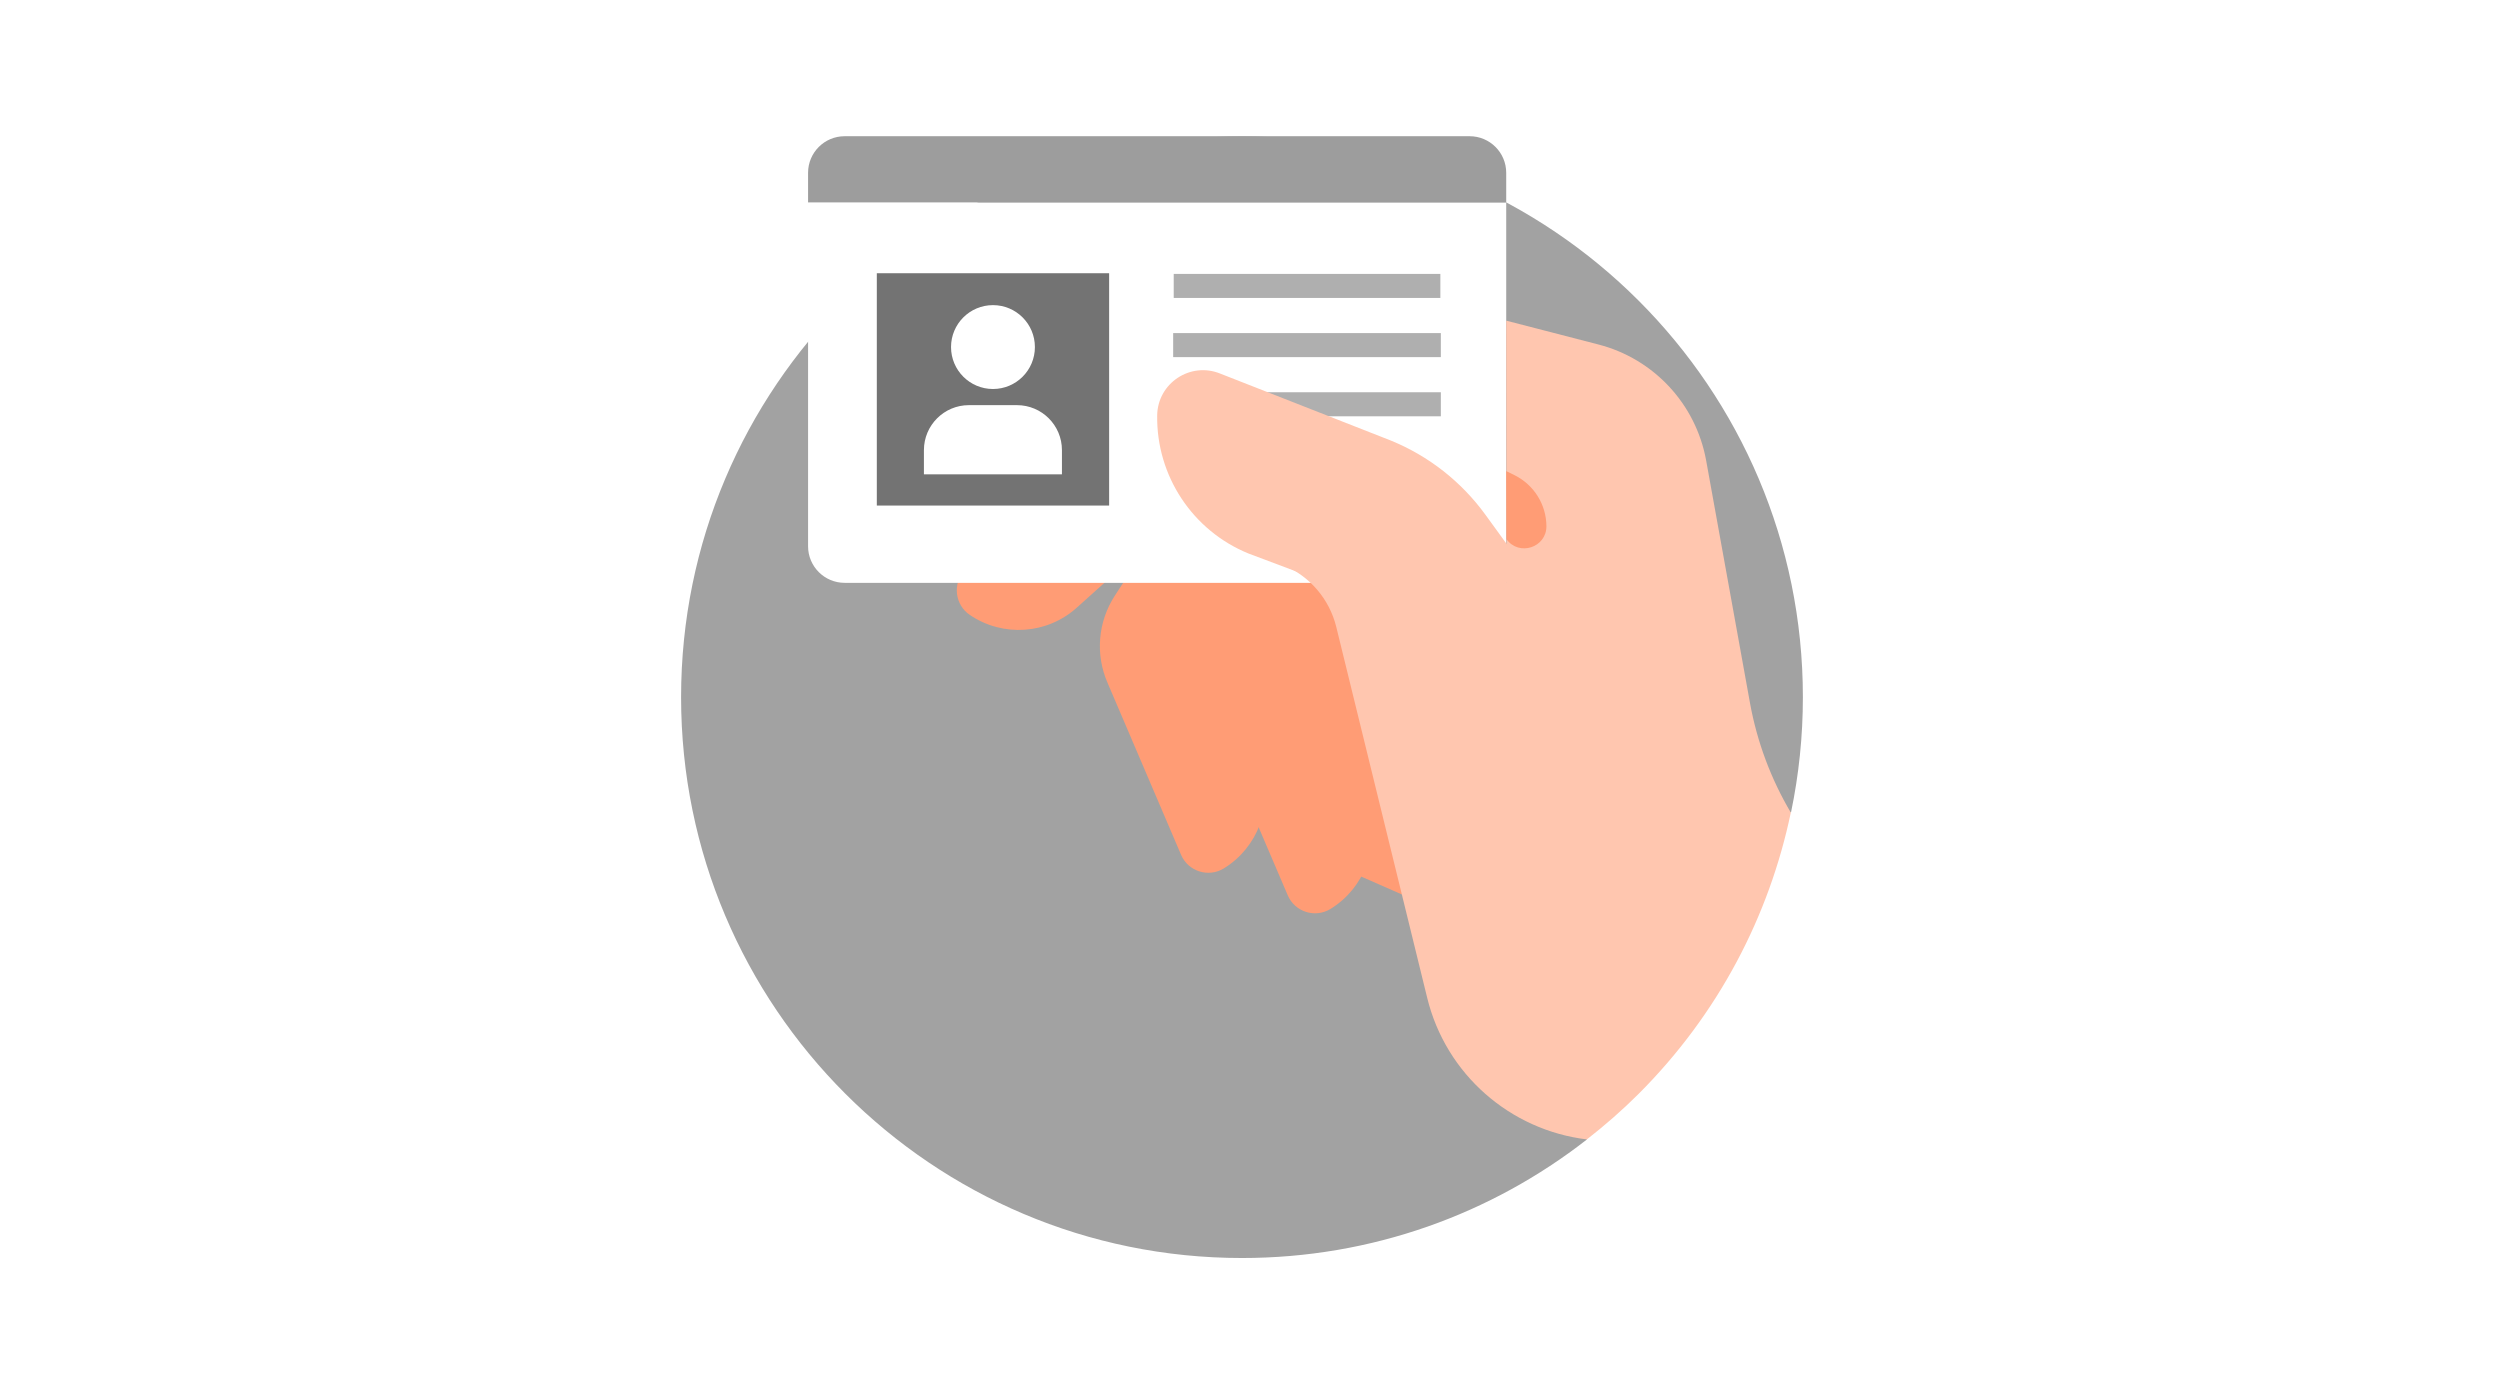 <svg xmlns="http://www.w3.org/2000/svg" xmlns:xlink="http://www.w3.org/1999/xlink" version="1.1" width="312" height="174" viewBox="0 0 312 174" xml:space="preserve">
<desc>Created with Fabric.js 3.5.0</desc>
<defs>
</defs>
<rect x="0" y="0" width="100%" height="100%" fill="#ffffff"/>
<g transform="matrix(1 0 0 1 156 87)" id="600283">
<g style="" vector-effect="non-scaling-stroke">
		<g transform="matrix(1 0 0 1 0 0)">
<rect style="stroke: none; stroke-width: 1; stroke-dasharray: none; stroke-linecap: butt; stroke-dashoffset: 0; stroke-linejoin: miter; stroke-miterlimit: 4; is-custom-font: none; font-file-url: none; fill: rgb(255,255,255); fill-rule: nonzero; opacity: 1;" x="-156" y="-87" rx="0" ry="0" width="312" height="174"/>
</g>
		<g transform="matrix(1 0 0 1 -1 0.01)">
<path style="stroke: none; stroke-width: 1; stroke-dasharray: none; stroke-linecap: butt; stroke-dashoffset: 0; stroke-linejoin: miter; stroke-miterlimit: 4; is-custom-font: none; font-file-url: none; fill: rgb(162,162,162); fill-rule: nonzero; opacity: 1;" transform=" translate(-155, -87.01)" d="M 225 87.01 C 225 91.911 224.491 96.704 223.533 101.321 L 198.031 116.346 V 142.219 C 186.156 151.483 171.228 157 155 157 C 116.342 157 85 125.668 85 87.01 C 85 48.351 116.342 17.02 155 17.02 C 193.658 17.02 225 48.351 225 87.01 Z" stroke-linecap="round"/>
</g>
		<g transform="matrix(1 0 0 1 9.956 -0.997)">
<path style="stroke: none; stroke-width: 1; stroke-dasharray: none; stroke-linecap: butt; stroke-dashoffset: 0; stroke-linejoin: miter; stroke-miterlimit: 4; is-custom-font: none; font-file-url: none; fill: rgb(255,156,117); fill-rule: nonzero; opacity: 1;" transform=" translate(-165.956, -86.003)" d="M 181.343 67.211 L 166.406 87.479 L 170.7 100.881 C 172.226 105.635 170.299 110.819 166.054 113.431 C 164.127 114.615 161.603 113.812 160.713 111.739 L 151.527 90.267 C 149.982 86.726 150.324 82.637 152.427 79.399 L 166.298 58.026 L 181.343 67.211 Z" stroke-linecap="round"/>
</g>
		<g transform="matrix(1 0 0 1 18.545 11.332)">
<path style="stroke: none; stroke-width: 1; stroke-dasharray: none; stroke-linecap: butt; stroke-dashoffset: 0; stroke-linejoin: miter; stroke-miterlimit: 4; is-custom-font: none; font-file-url: none; fill: rgb(255,156,117); fill-rule: nonzero; opacity: 1;" transform=" translate(-174.545, -98.332)" d="M 174.192 80.554 L 176.364 99.834 L 181.852 102.906 C 183.828 103.962 185.432 105.517 186.527 107.366 C 187.633 109.225 188.229 111.367 188.21 113.607 C 188.19 115.485 186.195 116.688 184.522 115.828 L 169.419 109.195 C 166.69 108.002 164.743 105.517 164.234 102.583 L 160.879 83.234 L 174.192 80.554 Z" stroke-linecap="round"/>
</g>
		<g transform="matrix(1 0 0 1 -3.348 -6.049)">
<path style="stroke: none; stroke-width: 1; stroke-dasharray: none; stroke-linecap: butt; stroke-dashoffset: 0; stroke-linejoin: miter; stroke-miterlimit: 4; is-custom-font: none; font-file-url: none; fill: rgb(255,156,117); fill-rule: nonzero; opacity: 1;" transform=" translate(-152.653, -80.951)" d="M 168.039 62.154 L 153.102 82.422 L 157.387 95.823 C 158.913 100.577 156.986 105.762 152.74 108.374 C 150.813 109.557 148.29 108.755 147.399 106.681 L 138.224 85.22 C 136.678 81.679 137.021 77.59 139.124 74.352 L 152.995 52.978 L 168.039 62.154 Z" stroke-linecap="round"/>
</g>
		<g transform="matrix(1 0 0 1 -10.461 -22.572)">
<path style="stroke: none; stroke-width: 1; stroke-dasharray: none; stroke-linecap: butt; stroke-dashoffset: 0; stroke-linejoin: miter; stroke-miterlimit: 4; is-custom-font: none; font-file-url: none; fill: rgb(255,156,117); fill-rule: nonzero; opacity: 1;" transform=" translate(-145.539, -64.428)" d="M 169.458 71.76 L 144.846 66.438 L 134.38 75.839 C 130.662 79.174 125.155 79.546 121.027 76.739 C 119.159 75.467 118.856 72.836 120.391 71.173 L 136.219 54.005 C 138.821 51.149 142.684 49.779 146.499 50.376 L 171.669 54.269 L 169.458 71.76 Z" stroke-linecap="round"/>
</g>
		<g transform="matrix(1 0 0 1 -11.589 -38.003)">
<path style="stroke: none; stroke-width: 1; stroke-dasharray: none; stroke-linecap: butt; stroke-dashoffset: 0; stroke-linejoin: miter; stroke-miterlimit: 4; is-custom-font: none; font-file-url: none; fill: rgb(255,255,255); fill-rule: nonzero; opacity: 1;" transform=" translate(-144.411, -48.997)" d="M 187.975 25.256 V 72.738 H 105.415 C 102.891 72.738 100.847 70.693 100.847 68.17 V 25.256 H 187.975 Z" stroke-linecap="round"/>
</g>
		<g transform="matrix(1 0 0 1 7.114 -43.931)">
<path style="stroke: rgb(175,175,175); stroke-width: 3; stroke-dasharray: none; stroke-linecap: butt; stroke-dashoffset: 0; stroke-linejoin: miter; stroke-miterlimit: 10; is-custom-font: none; font-file-url: none; fill: none; fill-rule: nonzero; opacity: 1;" transform=" translate(-163.114, -43.069)" d="M 146.411 43.069 H 179.817" stroke-linecap="round"/>
</g>
		<g transform="matrix(1 0 0 1 7.119 -51.316)">
<path style="stroke: rgb(175,175,175); stroke-width: 3; stroke-dasharray: none; stroke-linecap: butt; stroke-dashoffset: 0; stroke-linejoin: miter; stroke-miterlimit: 10; is-custom-font: none; font-file-url: none; fill: none; fill-rule: nonzero; opacity: 1;" transform=" translate(-163.119, -35.684)" d="M 179.758 35.684 H 146.48" stroke-linecap="round"/>
</g>
		<g transform="matrix(1 0 0 1 3.313 -28.935)">
<path style="stroke: rgb(175,175,175); stroke-width: 3; stroke-dasharray: none; stroke-linecap: butt; stroke-dashoffset: 0; stroke-linejoin: miter; stroke-miterlimit: 10; is-custom-font: none; font-file-url: none; fill: none; fill-rule: nonzero; opacity: 1;" transform=" translate(-159.314, -58.065)" d="M 146.186 58.065 H 172.441" stroke-linecap="round"/>
</g>
		<g transform="matrix(1 0 0 1 7.114 -36.546)">
<path style="stroke: rgb(175,175,175); stroke-width: 3; stroke-dasharray: none; stroke-linecap: butt; stroke-dashoffset: 0; stroke-linejoin: miter; stroke-miterlimit: 10; is-custom-font: none; font-file-url: none; fill: none; fill-rule: nonzero; opacity: 1;" transform=" translate(-163.114, -50.454)" d="M 146.411 50.454 H 179.817" stroke-linecap="round"/>
</g>
		<g transform="matrix(1 0 0 1 -45.88 -45.785)">
<path style="stroke: none; stroke-width: 1; stroke-dasharray: none; stroke-linecap: butt; stroke-dashoffset: 0; stroke-linejoin: miter; stroke-miterlimit: 4; is-custom-font: none; font-file-url: none; fill: rgb(204,204,204); fill-rule: nonzero; opacity: 1;" transform=" translate(-110.12, -41.215)" d="M 110.13 41.22 L 110.12 41.21 H 110.11 L 110.13 41.22 Z" stroke-linecap="round"/>
</g>
		<g transform="matrix(1 0 0 1 -45.875 -45.794)">
<path style="stroke: none; stroke-width: 1; stroke-dasharray: none; stroke-linecap: butt; stroke-dashoffset: 0; stroke-linejoin: miter; stroke-miterlimit: 4; is-custom-font: none; font-file-url: none; fill: rgb(204,204,204); fill-rule: nonzero; opacity: 1;" transform=" translate(-110.125, -41.206)" d="M 110.13 41.22 V 41.191 L 110.12 41.211 L 110.13 41.22 Z" stroke-linecap="round"/>
</g>
		<g transform="matrix(1 0 0 1 -45.885 -45.785)">
<path style="stroke: none; stroke-width: 1; stroke-dasharray: none; stroke-linecap: butt; stroke-dashoffset: 0; stroke-linejoin: miter; stroke-miterlimit: 4; is-custom-font: none; font-file-url: none; fill: rgb(204,204,204); fill-rule: nonzero; opacity: 1;" transform=" translate(-110.115, -41.215)" d="M 110.13 41.22 L 110.11 41.21 L 110.101 41.22 H 110.13 Z" stroke-linecap="round"/>
</g>
		<g transform="matrix(1 0 0 1 11.985 -27.532)">
<path style="stroke: none; stroke-width: 1; stroke-dasharray: none; stroke-linecap: butt; stroke-dashoffset: 0; stroke-linejoin: miter; stroke-miterlimit: 4; is-custom-font: none; font-file-url: none; fill: rgb(255,198,175); fill-rule: nonzero; opacity: 1;" transform=" translate(-167.985, -59.468)" d="M 191.555 72.738 L 185.373 64.228 C 182.38 60.109 178.301 56.911 173.586 54.983 L 152.3 46.63 C 148.563 45.104 144.475 47.813 144.416 51.843 C 144.308 59.376 148.818 66.213 155.792 69.07 L 165.388 72.679 L 191.555 72.738 Z" stroke-linecap="round"/>
</g>
		<g transform="matrix(1 0 0 1 32.792 4.109)">
<path style="stroke: none; stroke-width: 1; stroke-dasharray: none; stroke-linecap: butt; stroke-dashoffset: 0; stroke-linejoin: miter; stroke-miterlimit: 4; is-custom-font: none; font-file-url: none; fill: rgb(255,198,175); fill-rule: nonzero; opacity: 1;" transform=" translate(-188.792, -91.109)" d="M 223.494 101.409 C 221.009 97.212 219.278 92.576 218.397 87.724 L 212.929 57.478 C 211.657 50.435 206.404 44.781 199.479 42.991 L 187.975 40.017 L 188.014 72.738 L 177.137 62.848 L 154.09 68.033 L 160.096 70.498 C 163.432 71.867 165.907 74.743 166.768 78.245 L 178.115 124.534 C 180.453 134.081 188.464 141.036 198.041 142.2 C 200.281 140.449 202.443 138.571 204.507 136.507 C 214.484 126.529 220.804 114.272 223.494 101.409 Z" stroke-linecap="round"/>
</g>
		<g transform="matrix(1 0 0 1 34.484 -23.389)">
<path style="stroke: none; stroke-width: 1; stroke-dasharray: none; stroke-linecap: butt; stroke-dashoffset: 0; stroke-linejoin: miter; stroke-miterlimit: 4; is-custom-font: none; font-file-url: none; fill: rgb(255,156,117); fill-rule: nonzero; opacity: 1;" transform=" translate(-190.484, -63.611)" d="M 187.975 58.789 L 188.004 67.289 C 189.579 69.461 193.013 68.336 192.993 65.656 C 192.974 62.975 191.448 60.53 189.061 59.327 L 187.975 58.789 Z" stroke-linecap="round"/>
</g>
		<g transform="matrix(1 0 0 1 -11.589 -65.872)">
<path style="stroke: none; stroke-width: 1; stroke-dasharray: none; stroke-linecap: butt; stroke-dashoffset: 0; stroke-linejoin: miter; stroke-miterlimit: 4; is-custom-font: none; font-file-url: none; fill: rgb(157,157,157); fill-rule: nonzero; opacity: 1;" transform=" translate(-144.411, -21.128)" d="M 100.857 25.256 H 187.975 V 21.568 C 187.975 19.044 185.931 17 183.407 17 H 105.415 C 102.891 17 100.847 19.044 100.847 21.568 V 25.256 H 100.857 Z" stroke-linecap="round"/>
</g>
		<g transform="matrix(1 0 0 1 -32.077 -38.404)">
<path style="stroke: none; stroke-width: 1; stroke-dasharray: none; stroke-linecap: butt; stroke-dashoffset: 0; stroke-linejoin: miter; stroke-miterlimit: 4; is-custom-font: none; font-file-url: none; fill: rgb(115,115,115); fill-rule: nonzero; opacity: 1;" transform=" translate(-123.923, -48.596)" d="M 138.42 34.099 H 109.426 V 63.093 H 138.42 V 34.099 Z" stroke-linecap="round"/>
</g>
		<g transform="matrix(1 0 0 1 -32.078 -43.686)">
<path style="stroke: none; stroke-width: 1; stroke-dasharray: none; stroke-linecap: butt; stroke-dashoffset: 0; stroke-linejoin: miter; stroke-miterlimit: 4; is-custom-font: none; font-file-url: none; fill: rgb(255,255,255); fill-rule: nonzero; opacity: 1;" transform=" translate(-123.922, -43.314)" d="M 123.923 48.547 C 126.813 48.547 129.156 46.204 129.156 43.314 C 129.156 40.423 126.813 38.08 123.923 38.08 C 121.032 38.08 118.689 40.423 118.689 43.314 C 118.689 46.204 121.032 48.547 123.923 48.547 Z" stroke-linecap="round"/>
</g>
		<g transform="matrix(1 0 0 1 -32.077 -32.119)">
<path style="stroke: none; stroke-width: 1; stroke-dasharray: none; stroke-linecap: butt; stroke-dashoffset: 0; stroke-linejoin: miter; stroke-miterlimit: 4; is-custom-font: none; font-file-url: none; fill: rgb(255,255,255); fill-rule: nonzero; opacity: 1;" transform=" translate(-123.923, -54.881)" d="M 132.541 59.2 H 115.305 V 56.177 C 115.305 53.076 117.819 50.562 120.919 50.562 H 126.916 C 130.017 50.562 132.531 53.076 132.531 56.177 V 59.2 H 132.541 Z" stroke-linecap="round"/>
</g>
</g>
</g>
</svg>